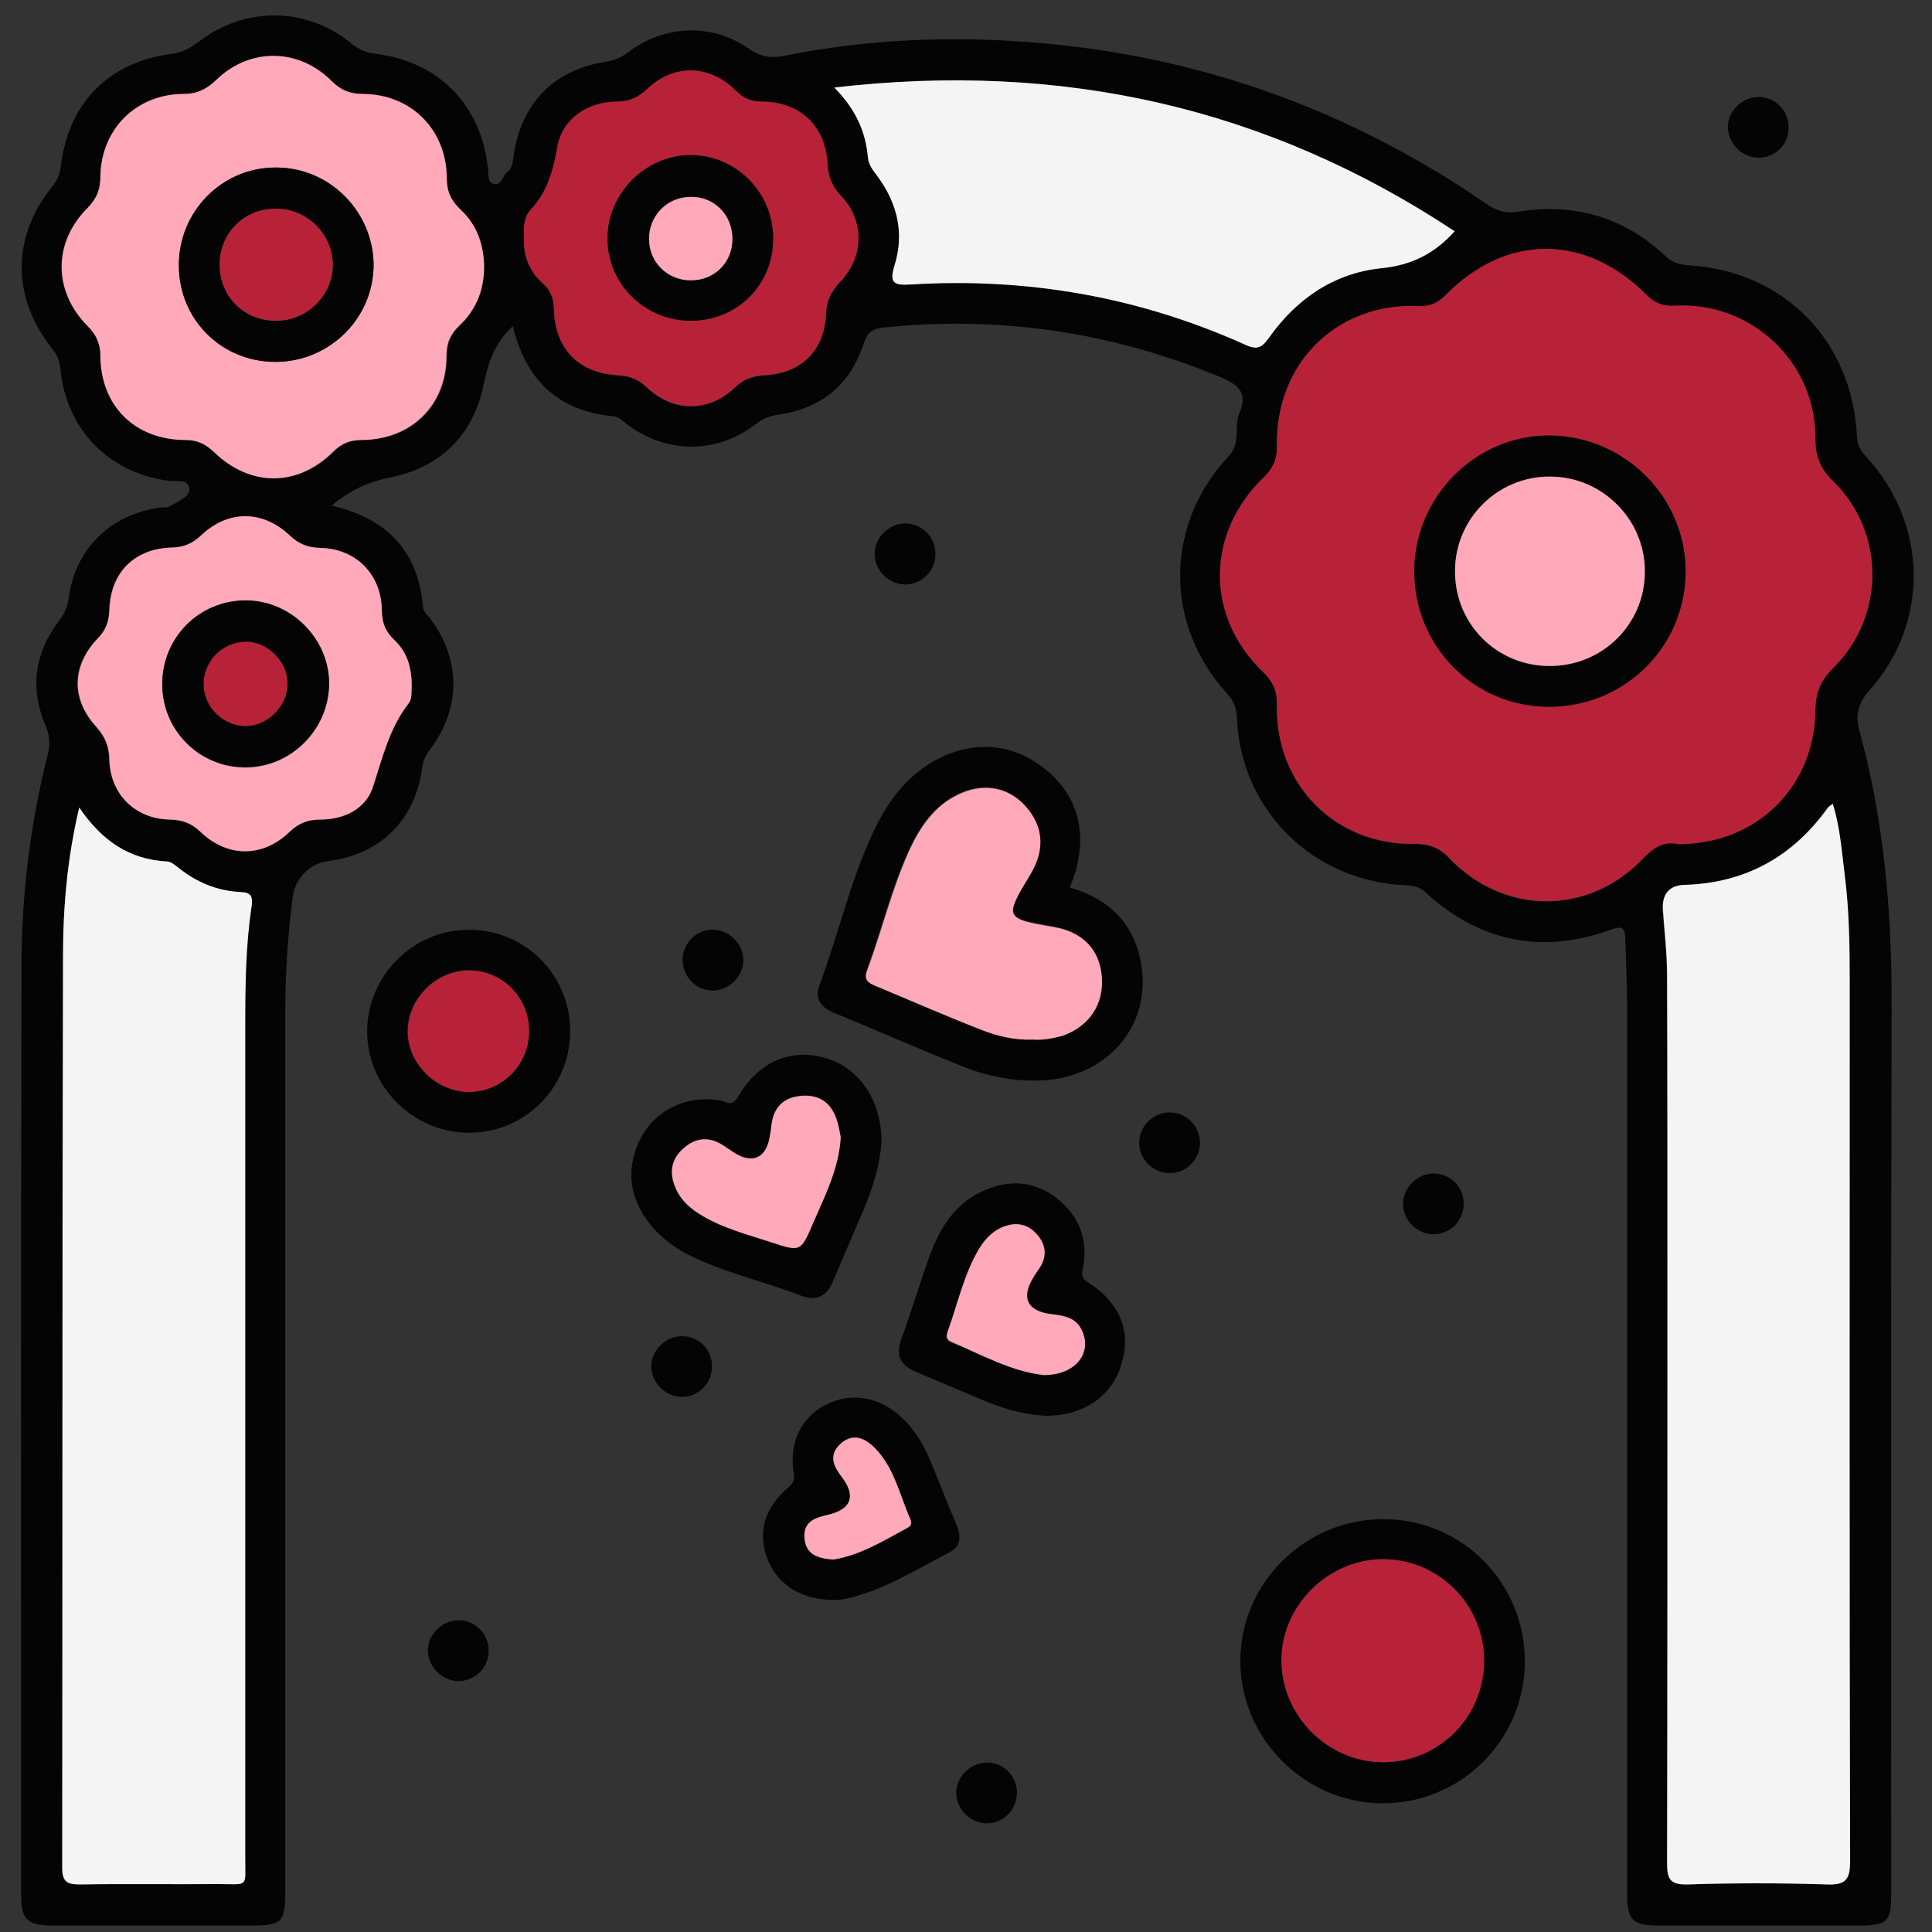 <?xml version="1.0" encoding="utf-8"?>
<!-- Generator: Adobe Illustrator 28.2.0, SVG Export Plug-In . SVG Version: 6.00 Build 0)  -->
<svg version="1.1" id="Layer_1" xmlns="http://www.w3.org/2000/svg" xmlns:xlink="http://www.w3.org/1999/xlink" x="0px" y="0px"
	 viewBox="0 0 512 512" style="enable-background:new 0 0 512 512;" xml:space="preserve">
<rect x="0" y="0" width="512" height="512" fill="#333333" stroke="none"/>
<style type="text/css">
	.st0{fill:#050405;}
	.st1{fill:#B72238;}
	.st2{fill:#F4F4F4;}
	.st3{fill:#FFA9BA;}
</style>
<g>
	<path class="st0" d="M135.9,86.4c-4.8,4.5-6.5,9.6-7.7,15.4c-2.7,13.4-11.4,22-24.6,24.7c-6.1,1.2-11,3.5-15.7,7.5
		c14.4,3.3,22.9,11.8,24.2,26.8c0.1,1.4,1.2,2.1,1.9,3.1c8.2,10.9,8.2,23.9-0.1,34.8c-1.1,1.5-1.8,2.9-2,4.7
		c-1.9,14-11,23-24.9,24.8c-4.9,0.6-8.7,4.5-9.4,9.3c-1.3,10.1-2,20.3-2,30.6c0,77.5,0,155,0,232.6c0,8.8-0.7,9.6-9.4,9.6
		c-17.4,0-34.8,0-52.2,0c-6.7,0-8.4-1.5-8.4-8.1c0-82-0.1-164,0.1-246c0-19.1,2.3-37.9,7-56.4c0.6-2.5,0.5-4.7-0.5-7.2
		c-4.4-10.1-3.1-19.6,3.6-28.3c1.4-1.8,2.1-3.6,2.4-5.8c1.7-13.1,11.2-22.3,24.4-24c0.7-0.1,1.5,0.1,2.1-0.2
		c2.2-1.2,5.5-2.6,5.5-4.6c0-2.9-3.6-2-5.7-2.3c-15.8-2.2-26.9-13.6-28.5-29.6c-0.2-2.3-1-4-2.4-5.7C3.1,78.7,3.1,62.8,13.8,49.5
		c1.3-1.6,2-3.1,2.3-5.2c1.8-16.7,12.6-27.9,29.3-30c2.9-0.4,4.9-1.5,7.1-3.1c12.3-9.6,28.7-9.5,40.7,0.4c2.1,1.7,4.1,2.4,6.7,2.7
		c16.5,2.2,27.5,13.5,29.4,30.1c0.2,1.6-0.2,3.8,1.4,4.3c2.2,0.7,2.4-2.1,3.7-3.1c1.6-1.2,1.5-3.1,1.8-4.9
		c2.1-13.5,10.8-22.3,24.3-24.3c2.4-0.4,4.3-1.3,6.2-2.7c9.3-7.1,22.1-7.6,31.6-0.9c3.1,2.2,5.9,2.7,9.4,2
		c22.9-4.6,45.9-5.4,69.1-3.3c42.7,3.9,81.5,18.1,116.8,42.3c2.7,1.9,5.1,2.9,8.7,2.3c14.8-2.4,28.1,1.4,39.1,11.8
		c1.9,1.8,3.8,2.2,6.2,2.4c25.2,1.6,43.2,19.9,44.5,45.2c0.1,2.4,0.9,3.9,2.5,5.6c16.4,17.8,16.8,44.1,0.7,62
		c-3.1,3.5-3.6,6.8-2.5,10.7c6.4,23.4,8.5,47.2,8.5,71.3c-0.2,78.6-0.1,157.2-0.1,235.8c0,8.7-0.7,9.4-9.6,9.4
		c-17.2,0-34.5,0-51.7,0c-7.4,0-8.7-1.4-8.7-8.8c0-78.1,0-156.1,0-234.2c0-6.3-0.3-12.6-0.5-18.8c-0.1-2.6-0.8-3.2-3.6-2.2
		c-18.3,6.7-34.9,3.4-49.3-9.8c-1.6-1.5-3.3-1.8-5.3-1.9c-24.5-1-43.7-19.9-44.7-44.3c-0.1-2.7-0.9-4.6-2.7-6.6
		c-16.6-18.3-16.5-44.6,0.5-62.8c3.4-3.6,1.3-7.9,2.9-11.6c2.4-5.5-0.7-7.5-5.4-9.5c-28.6-11.8-58.2-16.2-88.9-13
		c-2.8,0.3-4.2,1-5.2,3.9c-3.5,11.1-11.2,17.6-22.8,19.2c-2.4,0.3-4.3,1.2-6.2,2.7c-10.1,7.7-23.3,7.6-33.5,0.1
		c-1.3-0.9-2.3-2.3-4.1-2.4C147.8,108.9,139.3,100.6,135.9,86.4z M444.7,223.7c20.8,0,36.3-15.2,36.4-35.7c0-4.8,1.6-7.9,4.9-11.1
		c13.7-13.6,13.6-35.8-0.2-49.3c-3.4-3.3-4.7-6.5-4.7-11.2c0.2-20.3-16.9-36.5-37.2-35.3c-3.2,0.2-5.4-0.7-7.6-2.9
		c-16.1-16.2-37.2-16.3-53.1,0c-2,2.1-4.1,3.1-7.1,3c-21.8-1-38.1,15-37.7,36.9c0.1,3.5-1,6-3.5,8.5c-15.3,14.8-15.4,36.9-0.2,51.5
		c2.7,2.6,3.8,5.2,3.7,8.9c-0.4,21,15.4,37,36.4,36.7c3.9-0.1,6.7,1,9.4,3.9c14.3,14.9,36.4,15.1,50.8,0.4
		C438,224.8,440.9,222.8,444.7,223.7z M21,214c-3.2,13.5-4.3,26.5-4.3,39.5C16.4,334,16.5,414.5,16.4,495c0,3.7,1.3,4.5,4.7,4.4
		c12.2-0.2,24.4,0,36.6-0.1c8.2,0,7.2,1.1,7.2-7c0-73.5,0-147.1,0-220.6c0-10.6,0.1-21.2,1.7-31.6c0.4-2.4-0.1-3.5-2.9-3.7
		c-6.3-0.3-11.8-2.7-16.7-6.6c-0.8-0.7-1.8-1.5-2.8-1.5C34.2,227.8,26.9,222.6,21,214z M485.7,213c-0.7,0.6-1.2,0.8-1.5,1.2
		c-9.3,12.9-21.8,19.9-37.8,20.3c-4.2,0.1-6,2.5-5.8,6.7c0.4,5.7,1.1,11.4,1.1,17.2c0.1,27.6,0.1,55.3,0.1,82.9
		c0,50.8,0.1,101.6-0.1,152.3c0,4.2,0.7,6,5.4,5.8c12.4-0.4,24.8-0.4,37.1,0c5.2,0.2,6-1.7,6-6.3c-0.1-77.5-0.1-155-0.1-232.5
		c0-9.5-0.2-19-1.3-28.5C488.1,225.9,487.6,219.4,485.7,213z M221.1,23.2c5.8,5.9,8.3,11.8,8.9,18.4c0.2,2.2,1.5,3.5,2.6,5.1
		c5.2,7.1,7.1,15,4.5,23.4c-1.5,4.9-0.4,5.5,4.3,5.2c30.9-1.9,60.7,3.3,88.9,16.1c3.1,1.4,4.3,0.4,6-2c7.3-10.3,17.3-17,29.7-18.4
		c8-0.8,14-3.8,19.5-9.8C335.8,28.4,281.4,16.2,221.1,23.2z M128.3,70.6c-0.2-5.6-1.9-11-6.3-15.1c-2.6-2.4-3.6-4.9-3.6-8.4
		c0-12.7-9.4-22.1-22.1-22.2c-3.5,0-6-1.1-8.5-3.5c-8.7-8.6-21.6-8.8-30.4-0.3c-2.6,2.5-5.1,3.8-8.9,3.8C36,25,26.8,34.3,26.8,46.7
		c0,3.5-1,6-3.5,8.5c-9,9.2-9,22,0.1,31.2c2.3,2.3,3.4,4.7,3.4,8c0.1,13.2,9.1,22.1,22.5,22.2c3.2,0,5.4,1,7.6,3.2
		c9.6,9.3,22.1,9.3,31.6-0.1c2.2-2.2,4.4-3.1,7.6-3.1c13.2-0.1,22.4-9.2,22.4-22.3c0-3.3,1-5.7,3.4-8
		C126.1,82.2,128.3,77,128.3,70.6z M138.9,63.1c-0.3,4.6,1.4,8.9,5.1,12.2c2,1.8,2.7,3.9,2.8,6.6c0.3,10.6,6.5,17,17,17.6
		c3.1,0.2,5.3,1,7.6,3.2c6.9,6.6,16.3,6.7,23.2,0.2c2.4-2.3,4.8-3.2,8-3.4c9.9-0.5,15.9-6.6,16.3-16.3c0.1-3.4,1.4-6,3.8-8.5
		c6.3-6.7,6.4-16.2,0.1-22.8c-2.4-2.5-3.3-5.1-3.5-8.5c-0.6-10.1-7.4-16.4-17.6-16.4c-2.7,0-4.7-0.8-6.6-2.8
		c-6.9-7-16.5-7.3-23.5-0.6c-2.4,2.3-4.7,3.3-8.1,3.4c-7.9,0.1-14.5,4.6-15.8,12c-1.1,6.3-2.6,11.9-7.1,16.7
		C138.9,57.4,138.7,60.2,138.9,63.1z M109.1,182.3c0.1-5.6-1.4-9.7-4.7-12.7c-2.4-2.3-3.3-4.7-3.3-8c-0.1-9.4-6.9-16.2-16.3-16.4
		c-3.3-0.1-5.7-1-8.1-3.3c-7.2-6.8-16.4-6.8-23.5,0c-2.2,2.1-4.4,3.2-7.6,3.2c-10,0.2-16.4,6.5-16.7,16.5c-0.1,3.1-0.9,5.4-3.1,7.6
		c-7,7.2-7.1,16.1-0.3,23.5c2.4,2.6,3.3,5.1,3.4,8.6c0.2,9.2,6.9,15.7,16.1,15.9c3.3,0,5.7,0.9,8.1,3.3c7.1,6.8,16.4,6.8,23.5,0
		c2.4-2.3,4.8-3.3,8.1-3.3c6.5,0.1,12.2-2.8,14.1-8.8c2.5-7.7,4.3-15.5,9.4-22C109.3,185.2,109,183,109.1,182.3z"/>
	<path class="st0" d="M283.5,235.2c10.9,3.1,17.6,10.2,19.1,21.4c2.1,15.8-9.5,28.7-26,29.7c-7.7,0.4-15-1-22-3.9
		c-11.3-4.5-22.4-9.4-33.6-14c-3.2-1.3-5.2-3.6-3.9-7.1c5.3-14.2,8.5-29.2,15.3-42.8c2.8-5.5,6.3-10.4,11.2-14.2
		c10.6-8.1,23-8.5,32.7-1C286.3,210.8,288.9,222.4,283.5,235.2z M273.8,275.5c2.5,0.2,5.2-0.3,7.7-1.2c7.1-2.5,11-8.4,10.4-15.7
		c-0.6-7.1-5-11.7-12.7-13.1c-13.2-2.3-13.2-2.4-6.1-14.2c3.8-6.4,3.4-12.5-1.4-17.8c-4.7-5.2-11.5-6.3-18.1-3
		c-6.1,3.1-9.7,8.3-12.5,14.2c-4.9,10.4-7.5,21.6-11.4,32.3c-0.8,2.3,0.1,3.2,2,4c9.4,3.9,18.7,8,28.2,11.7
		C264.4,274.6,268.9,275.7,273.8,275.5z"/>
	<path class="st0" d="M404.1,440.5c-0.1,20.7-17,37.5-37.8,37.4c-20.6-0.1-37.6-17.2-37.6-37.7c0-20.8,17.3-37.8,38.2-37.6
		C387.6,402.7,404.2,419.6,404.1,440.5z M393.3,439.9c-0.1-14.8-12-26.6-26.7-26.7c-14.8,0-27.2,12.5-27,27.1
		c0.2,14.6,12.4,26.6,26.9,26.7C381.4,467.1,393.3,455,393.3,439.9z"/>
	<path class="st0" d="M233.6,302.5c-0.3,5.7-2.1,11.7-4.5,17.5c-2.7,6.4-5.5,12.8-8.2,19.2c-1.7,4.3-4.4,5.8-8.8,4.1
		c-9.8-3.8-20.2-6-29.7-10.8c-10.7-5.5-16.5-15.2-14.8-24.4c2.1-11.6,12.1-18.5,23.6-16.4c1.5,0.3,2.7,1.7,4.3-0.9
		c5.4-9.4,13.9-13,22.9-10.5C227.5,282.7,233.6,291.4,233.6,302.5z M222.8,301.4c-0.2-1.1-0.4-2.5-0.8-3.9c-1.3-4.7-4.2-7.5-9.3-7.2
		c-5,0.3-7.8,3.1-8.3,8.1c-0.1,1.1-0.3,2.1-0.5,3.2c-1,5.2-4.5,6.7-9,4c-1.4-0.8-2.6-1.9-4-2.6c-3.4-1.9-6.7-1.3-9.5,1
		c-3,2.5-4.1,5.7-2.8,9.6c1.3,4,4.3,6.5,7.7,8.6c5.6,3.3,11.9,4.9,18,6.9c7.9,2.6,7.9,2.6,11.2-5.1
		C218.6,316.9,222.3,309.9,222.8,301.4z"/>
	<path class="st0" d="M277.5,375.2c-6.4-0.2-12.3-2.1-18.1-4.6c-5.6-2.4-11.2-4.7-16.8-7.1c-3.9-1.7-5.3-4.2-3.8-8.5
		c2.8-7.5,5-15.3,7.8-22.8c2.7-7.2,6.8-13.5,14.2-16.7c6.7-3,13.4-2.5,19.2,2c5.8,4.5,8.3,10.7,7.1,18c-0.3,1.8-1,2.9,1.2,4.3
		c8.5,5.4,11.5,13,9,21.3C295,369.8,287.4,375.1,277.5,375.2z M276.5,364.4c8.5,0,13.2-5.9,10.1-11.9c-1.6-3.2-4.4-3.7-7.6-4
		c-6.9-0.8-8.6-4.5-4.9-10.2c0.4-0.6,0.8-1.2,1.2-1.8c2.2-3.3,1.9-6.4-0.6-9.3c-2.6-2.9-5.9-3.3-9.3-1.7c-2.7,1.2-4.6,3.3-6.1,5.9
		c-3.9,6.7-5.5,14.3-8.1,21.5c-0.4,1-0.6,2.2,0.7,2.8C260.1,359,267.9,363.4,276.5,364.4z"/>
	<path class="st0" d="M151.1,273.1c0.1,15-11.9,27.1-26.8,27.1c-14.8,0-27.1-12.3-27-27c0.1-14.6,12.1-26.7,26.7-26.8
		C138.9,246.2,151,258.1,151.1,273.1z M140.2,273.3c0-8.9-7.1-16.1-15.9-16.2c-8.7,0-16.2,7.4-16.3,16c-0.1,8.6,7.4,16.1,16.1,16.2
		C133,289.4,140.2,282.3,140.2,273.3z"/>
	<path class="st0" d="M221,424c-8.6,0-14.9-4-17.6-10.8c-2.7-7-0.9-13.6,5.6-19.1c1.5-1.3,1.6-2.1,1.3-4c-1.2-8,2.1-14.6,8.7-17.9
		c6.5-3.3,13.9-2.1,19.8,3.3c3.6,3.3,6.1,7.5,7.9,12c2.3,5.4,4.3,10.9,6.7,16.3c1.3,3,1.4,6-1.6,7.5c-9,4.6-17.6,10.2-27.7,12.4
		C222.9,424,221.6,424,221,424z M220.8,413.3c7.1-1.1,13.4-5,19.9-8.4c1-0.5,0.9-1.5,0.6-2.3c-2.8-6.3-4.2-13.4-9.2-18.6
		c-2.5-2.6-5.7-4.3-9-1.5c-3.3,2.8-2.5,5.7,0,8.9c4.1,5.2,2.6,8.8-3.9,10.2c-3.5,0.7-6.3,2-5.9,6.2
		C213.6,412.1,216.9,413,220.8,413.3z"/>
	<path class="st0" d="M310,310.9c-4.5,0-8.3-3.9-8.1-8.3c0.1-4.3,3.8-7.8,8.1-7.8c4.5,0,8.1,3.7,8,8.3
		C317.8,307.5,314.3,310.9,310,310.9z"/>
	<path class="st0" d="M387.9,318.8c0.1,4.6-3.5,8.3-8,8.3c-4.3,0-7.9-3.6-8.1-7.8c-0.1-4.4,3.7-8.3,8.1-8.3
		C384.3,311,387.8,314.5,387.9,318.8z"/>
	<path class="st0" d="M247.9,147c-0.1,4.4-3.6,7.8-7.9,7.9c-4.5,0-8.3-3.8-8.2-8.3c0.1-4.2,3.8-7.8,8-7.9
		C244.4,138.7,248,142.4,247.9,147z"/>
	<path class="st0" d="M188.7,361.9c0.1,4.6-3.5,8.3-8,8.3c-4.3,0-7.9-3.6-8.1-7.8c-0.2-4.4,3.7-8.3,8.1-8.3
		C185.1,354.1,188.6,357.5,188.7,361.9z"/>
	<path class="st0" d="M466.2,41.8c-4.5,0.1-8.3-3.8-8.3-8.2c0.1-4.2,3.7-7.8,8-7.9c4.5-0.1,8.2,3.6,8.1,8.2
		C474,38.2,470.6,41.7,466.2,41.8z"/>
	<path class="st0" d="M129.5,437.5c0,4.4-3.5,7.9-7.8,8c-4.4,0.1-8.3-3.7-8.3-8.1c0-4.4,4-8.2,8.5-8
		C126.2,429.6,129.6,433.2,129.5,437.5z"/>
	<path class="st0" d="M261.4,467.1c4.3-0.1,7.9,3.3,8.1,7.6c0.2,4.6-3.3,8.4-7.8,8.5c-4.5,0.1-8.3-3.8-8.3-8.2
		C253.5,470.8,257.1,467.2,261.4,467.1z"/>
	<path class="st0" d="M197,254.6c-0.1,4.4-4.1,8.1-8.5,7.9c-4.3-0.2-7.6-3.8-7.6-8.2c0.1-4.6,3.9-8.2,8.4-7.9
		C193.5,246.6,197.1,250.4,197,254.6z"/>
	<path class="st1" d="M444.7,223.7c-3.8-0.9-6.7,1-9.7,4.2c-14.3,14.7-36.5,14.5-50.8-0.4c-2.7-2.9-5.5-3.9-9.4-3.9
		c-21,0.3-36.8-15.7-36.4-36.7c0.1-3.7-1-6.3-3.7-8.9c-15.3-14.6-15.2-36.7,0.2-51.5c2.5-2.4,3.6-4.9,3.5-8.5
		c-0.3-21.9,16-37.9,37.7-36.9c3,0.1,5-0.9,7.1-3c16-16.2,37-16.2,53.1,0c2.2,2.2,4.4,3.1,7.6,2.9c20.2-1.1,37.4,15,37.2,35.3
		c0,4.7,1.3,7.9,4.7,11.2c13.8,13.5,13.8,35.6,0.2,49.3c-3.3,3.3-4.8,6.3-4.9,11.1C481,208.5,465.5,223.8,444.7,223.7z M410.5,187.3
		c19.9,0,36-15.7,36.2-35.5c0.2-19.8-16.1-36.2-36.1-36.3c-19.5-0.1-35.8,16.2-35.8,36C374.8,171.3,390.6,187.3,410.5,187.3z"/>
	<path class="st2" d="M21,214c5.9,8.7,13.2,13.8,23.3,14.3c0.9,0,2,0.9,2.8,1.5c4.9,4,10.4,6.3,16.7,6.6c2.8,0.1,3.2,1.2,2.9,3.7
		c-1.6,10.5-1.7,21.1-1.7,31.6c0,73.5,0,147.1,0,220.6c0,8.1,1,7-7.2,7c-12.2,0.1-24.4-0.1-36.6,0.1c-3.4,0-4.7-0.7-4.7-4.4
		c0.1-80.5,0-161.1,0.2-241.6C16.7,240.5,17.8,227.5,21,214z"/>
	<path class="st2" d="M485.7,213c2,6.4,2.4,12.8,3.2,19.1c1.2,9.4,1.3,18.9,1.3,28.5c0,77.5-0.1,155,0.1,232.5c0,4.6-0.8,6.5-6,6.3
		c-12.4-0.4-24.8-0.4-37.1,0c-4.8,0.1-5.4-1.6-5.4-5.8c0.1-50.8,0.1-101.6,0.1-152.3c0-27.6,0-55.3-0.1-82.9
		c0-5.7-0.7-11.4-1.1-17.2c-0.3-4.2,1.6-6.6,5.8-6.7c16-0.5,28.5-7.4,37.8-20.3C484.4,213.9,484.9,213.6,485.7,213z"/>
	<path class="st2" d="M221.1,23.2c60.3-7,114.7,5.2,164.4,38.1c-5.4,6-11.5,9-19.5,9.8c-12.5,1.3-22.4,8.1-29.7,18.4
		c-1.7,2.3-2.8,3.4-6,2c-28.3-12.8-58-18-88.9-16.1c-4.6,0.3-5.8-0.4-4.3-5.2c2.6-8.4,0.7-16.3-4.5-23.4c-1.2-1.6-2.4-3-2.6-5.1
		C229.4,35,226.9,29.1,221.1,23.2z"/>
	<path class="st3" d="M128.3,70.6c0,6.4-2.2,11.6-6.6,15.7c-2.4,2.3-3.4,4.6-3.4,8c0,13.1-9.3,22.2-22.4,22.3
		c-3.1,0-5.4,0.9-7.6,3.1c-9.5,9.4-22,9.4-31.6,0.1c-2.2-2.1-4.4-3.2-7.6-3.2c-13.3,0-22.4-9-22.5-22.2c0-3.3-1.1-5.7-3.4-8
		c-9.1-9.2-9.2-22-0.1-31.2c2.5-2.5,3.5-5,3.5-8.5C26.8,34.3,36,25,48.5,24.9c3.8,0,6.3-1.3,8.9-3.8c8.8-8.5,21.7-8.4,30.4,0.3
		c2.5,2.5,4.9,3.5,8.5,3.5c12.7,0.1,22,9.5,22.1,22.2c0,3.6,1.1,6,3.6,8.4C126.5,59.6,128.2,65,128.3,70.6z M73,95.9
		C87.4,95.9,99.1,84.2,99,70c-0.2-14.1-11.7-25.6-25.8-25.6c-14.3-0.1-25.8,11.6-25.8,26C47.5,84.6,58.7,95.9,73,95.9z"/>
	<path class="st1" d="M138.9,63.1c-0.2-2.9,0-5.7,1.7-7.5c4.5-4.8,6-10.4,7.1-16.7c1.3-7.4,7.9-11.9,15.8-12c3.3,0,5.7-1.1,8.1-3.4
		c7-6.7,16.6-6.4,23.5,0.6c1.9,1.9,3.9,2.8,6.6,2.8c10.2,0,17,6.3,17.6,16.4c0.2,3.4,1.1,6,3.5,8.5c6.3,6.5,6.3,16.1-0.1,22.8
		c-2.4,2.5-3.7,5.1-3.8,8.5c-0.4,9.7-6.4,15.8-16.3,16.3c-3.3,0.2-5.7,1.1-8,3.4c-6.9,6.5-16.2,6.4-23.2-0.2c-2.2-2.1-4.5-3-7.6-3.2
		c-10.5-0.5-16.8-7-17-17.6c-0.1-2.7-0.8-4.8-2.8-6.6C140.3,72,138.6,67.7,138.9,63.1z M183.1,85c12.2,0,21.8-9.6,21.8-21.8
		c0-12.1-9.7-22-21.7-22.1C171.1,41,160.8,51.3,161,63.4C161.1,75.4,171,85.1,183.1,85z"/>
	<path class="st3" d="M109.1,182.3c-0.1,0.7,0.2,2.9-0.8,4.1c-5.1,6.6-6.9,14.3-9.4,22c-1.9,6-7.7,8.8-14.1,8.8
		c-3.3,0-5.7,1-8.1,3.3c-7.1,6.8-16.4,6.8-23.5,0c-2.4-2.3-4.8-3.2-8.1-3.3c-9.2-0.1-15.9-6.7-16.1-15.9c-0.1-3.5-1.1-6-3.4-8.6
		c-6.8-7.4-6.6-16.2,0.3-23.5c2.2-2.2,3-4.6,3.1-7.6c0.3-9.9,6.7-16.3,16.7-16.5c3.1-0.1,5.3-1.1,7.6-3.2c7.1-6.8,16.3-6.8,23.5,0
		c2.4,2.3,4.8,3.2,8.1,3.3c9.4,0.2,16.1,6.9,16.3,16.4c0,3.3,0.9,5.7,3.3,8C107.8,172.7,109.2,176.7,109.1,182.3z M43,181.3
		c0,12.3,9.9,22.2,22.2,22.1c11.9-0.1,21.8-9.9,22-21.9c0.2-12-10-22.3-22.1-22.3C52.8,159.1,43,168.9,43,181.3z"/>
	<path class="st3" d="M273.8,275.5c-4.9,0.2-9.5-0.9-13.8-2.6c-9.5-3.7-18.8-7.8-28.2-11.7c-1.9-0.8-2.9-1.7-2-4
		c4-10.7,6.6-21.9,11.4-32.3c2.8-5.9,6.4-11.2,12.5-14.2c6.6-3.3,13.4-2.3,18.1,3c4.7,5.2,5.2,11.4,1.4,17.8
		c-7.1,11.8-7.1,11.9,6.1,14.2c7.7,1.3,12.1,6,12.7,13.1c0.6,7.3-3.3,13.2-10.4,15.7C279,275.2,276.4,275.7,273.8,275.5z"/>
	<path class="st1" d="M393.3,439.9c0.1,15-11.9,27.1-26.8,27.1c-14.5,0-26.7-12.1-26.9-26.7c-0.2-14.6,12.3-27.1,27-27.1
		C381.3,413.3,393.2,425.2,393.3,439.9z"/>
	<path class="st3" d="M222.8,301.4c-0.5,8.4-4.2,15.5-7.3,22.7c-3.3,7.7-3.3,7.7-11.2,5.1c-6.1-2-12.4-3.6-18-6.9
		c-3.5-2-6.4-4.6-7.7-8.6c-1.3-3.9-0.2-7.1,2.8-9.6c2.8-2.4,6.1-2.9,9.5-1c1.4,0.8,2.7,1.8,4,2.6c4.5,2.7,8,1.2,9-4
		c0.2-1.1,0.4-2.1,0.5-3.2c0.5-5.1,3.3-7.8,8.3-8.1c5-0.3,8,2.4,9.3,7.2C222.4,299,222.6,300.4,222.8,301.4z"/>
	<path class="st3" d="M276.5,364.4c-8.6-1-16.4-5.4-24.6-8.9c-1.3-0.6-1.1-1.7-0.7-2.8c2.6-7.2,4.2-14.8,8.1-21.5
		c1.5-2.5,3.4-4.7,6.1-5.9c3.4-1.5,6.7-1.2,9.3,1.7c2.6,2.9,2.9,6,0.6,9.3c-0.4,0.6-0.9,1.2-1.2,1.8c-3.7,5.7-2,9.5,4.9,10.2
		c3.2,0.4,6,0.9,7.6,4C289.7,358.5,285,364.5,276.5,364.4z"/>
	<path class="st1" d="M140.2,273.3c0,8.9-7.2,16.1-16,16.1c-8.7-0.1-16.2-7.6-16.1-16.2c0.1-8.6,7.6-16.1,16.3-16
		C133.2,257.2,140.3,264.4,140.2,273.3z"/>
	<path class="st3" d="M220.8,413.3c-3.9-0.3-7.2-1.2-7.6-5.6c-0.4-4.2,2.4-5.4,5.9-6.2c6.5-1.4,7.9-5,3.9-10.2
		c-2.5-3.2-3.3-6.1,0-8.9c3.3-2.8,6.5-1.1,9,1.5c5,5.2,6.4,12.2,9.2,18.6c0.4,0.9,0.4,1.8-0.6,2.3
		C234.2,408.3,227.9,412.2,220.8,413.3z"/>
	<path class="st0" d="M410.5,187.3c-19.9,0-35.7-16-35.7-35.9c0-19.8,16.3-36.1,35.8-36c20,0.1,36.3,16.5,36.1,36.3
		C446.5,171.6,430.5,187.3,410.5,187.3z M410.5,176.5c14.1,0.1,25.4-11.1,25.4-25c0-13.9-11.4-25.2-25.3-25.2
		c-13.8,0.1-24.9,11.1-25,24.8C385.4,165.2,396.5,176.5,410.5,176.5z"/>
	<path class="st0" d="M73,95.9c-14.3,0-25.6-11.2-25.6-25.5c-0.1-14.4,11.5-26.1,25.8-26C87.2,44.4,98.8,55.9,99,70
		C99.1,84.2,87.4,95.9,73,95.9z M73.2,85c8.3,0,15.2-6.9,15-15.1c-0.2-8-6.8-14.5-14.9-14.6c-8.5-0.1-15.1,6.4-15.1,14.8
		C58.2,78.6,64.7,85.1,73.2,85z"/>
	<path class="st0" d="M183.1,85c-12.1,0-22-9.6-22.1-21.6c-0.1-12.1,10.1-22.4,22.2-22.3c12,0.1,21.7,10,21.7,22.1
		C204.9,75.5,195.4,85,183.1,85z M194.1,63.3c0-6.3-4.9-11.2-11.1-11.2c-6.3,0-11.1,5.1-11,11.3c0.1,6.1,4.8,10.8,10.9,10.8
		C189.2,74.3,194.1,69.6,194.1,63.3z"/>
	<path class="st0" d="M43,181.3c0-12.3,9.8-22.2,22.1-22.2c12.1,0,22.3,10.3,22.1,22.3c-0.2,12-10.1,21.8-22,21.9
		C52.9,203.4,43,193.6,43,181.3z M65.3,192.4c5.8-0.1,10.9-5.4,10.9-11.2c0-6-5.5-11.3-11.4-11.1c-6.2,0.2-11,5.5-10.8,11.7
		C54.2,187.7,59.4,192.5,65.3,192.4z"/>
	<path class="st3" d="M410.5,176.5c-14-0.1-25.1-11.3-24.9-25.4c0.1-13.7,11.3-24.8,25-24.8c13.9-0.1,25.4,11.3,25.3,25.2
		C435.9,165.5,424.6,176.6,410.5,176.5z"/>
	<path class="st1" d="M73.2,85c-8.5,0-15-6.4-15-14.9c0-8.4,6.6-14.9,15.1-14.8C81.4,55.4,88,61.9,88.2,70
		C88.3,78.1,81.5,85,73.2,85z"/>
	<path class="st3" d="M194.1,63.3c0,6.4-4.9,11.1-11.2,11c-6.1-0.1-10.8-4.8-10.9-10.8c-0.1-6.3,4.8-11.3,11-11.3
		C189.2,52,194.1,56.9,194.1,63.3z"/>
	<path class="st1" d="M65.3,192.4c-5.9,0.1-11-4.7-11.3-10.6c-0.3-6.2,4.6-11.5,10.8-11.7c6-0.2,11.4,5.1,11.4,11.1
		C76.2,187,71.1,192.2,65.3,192.4z"/>
</g>
</svg>
